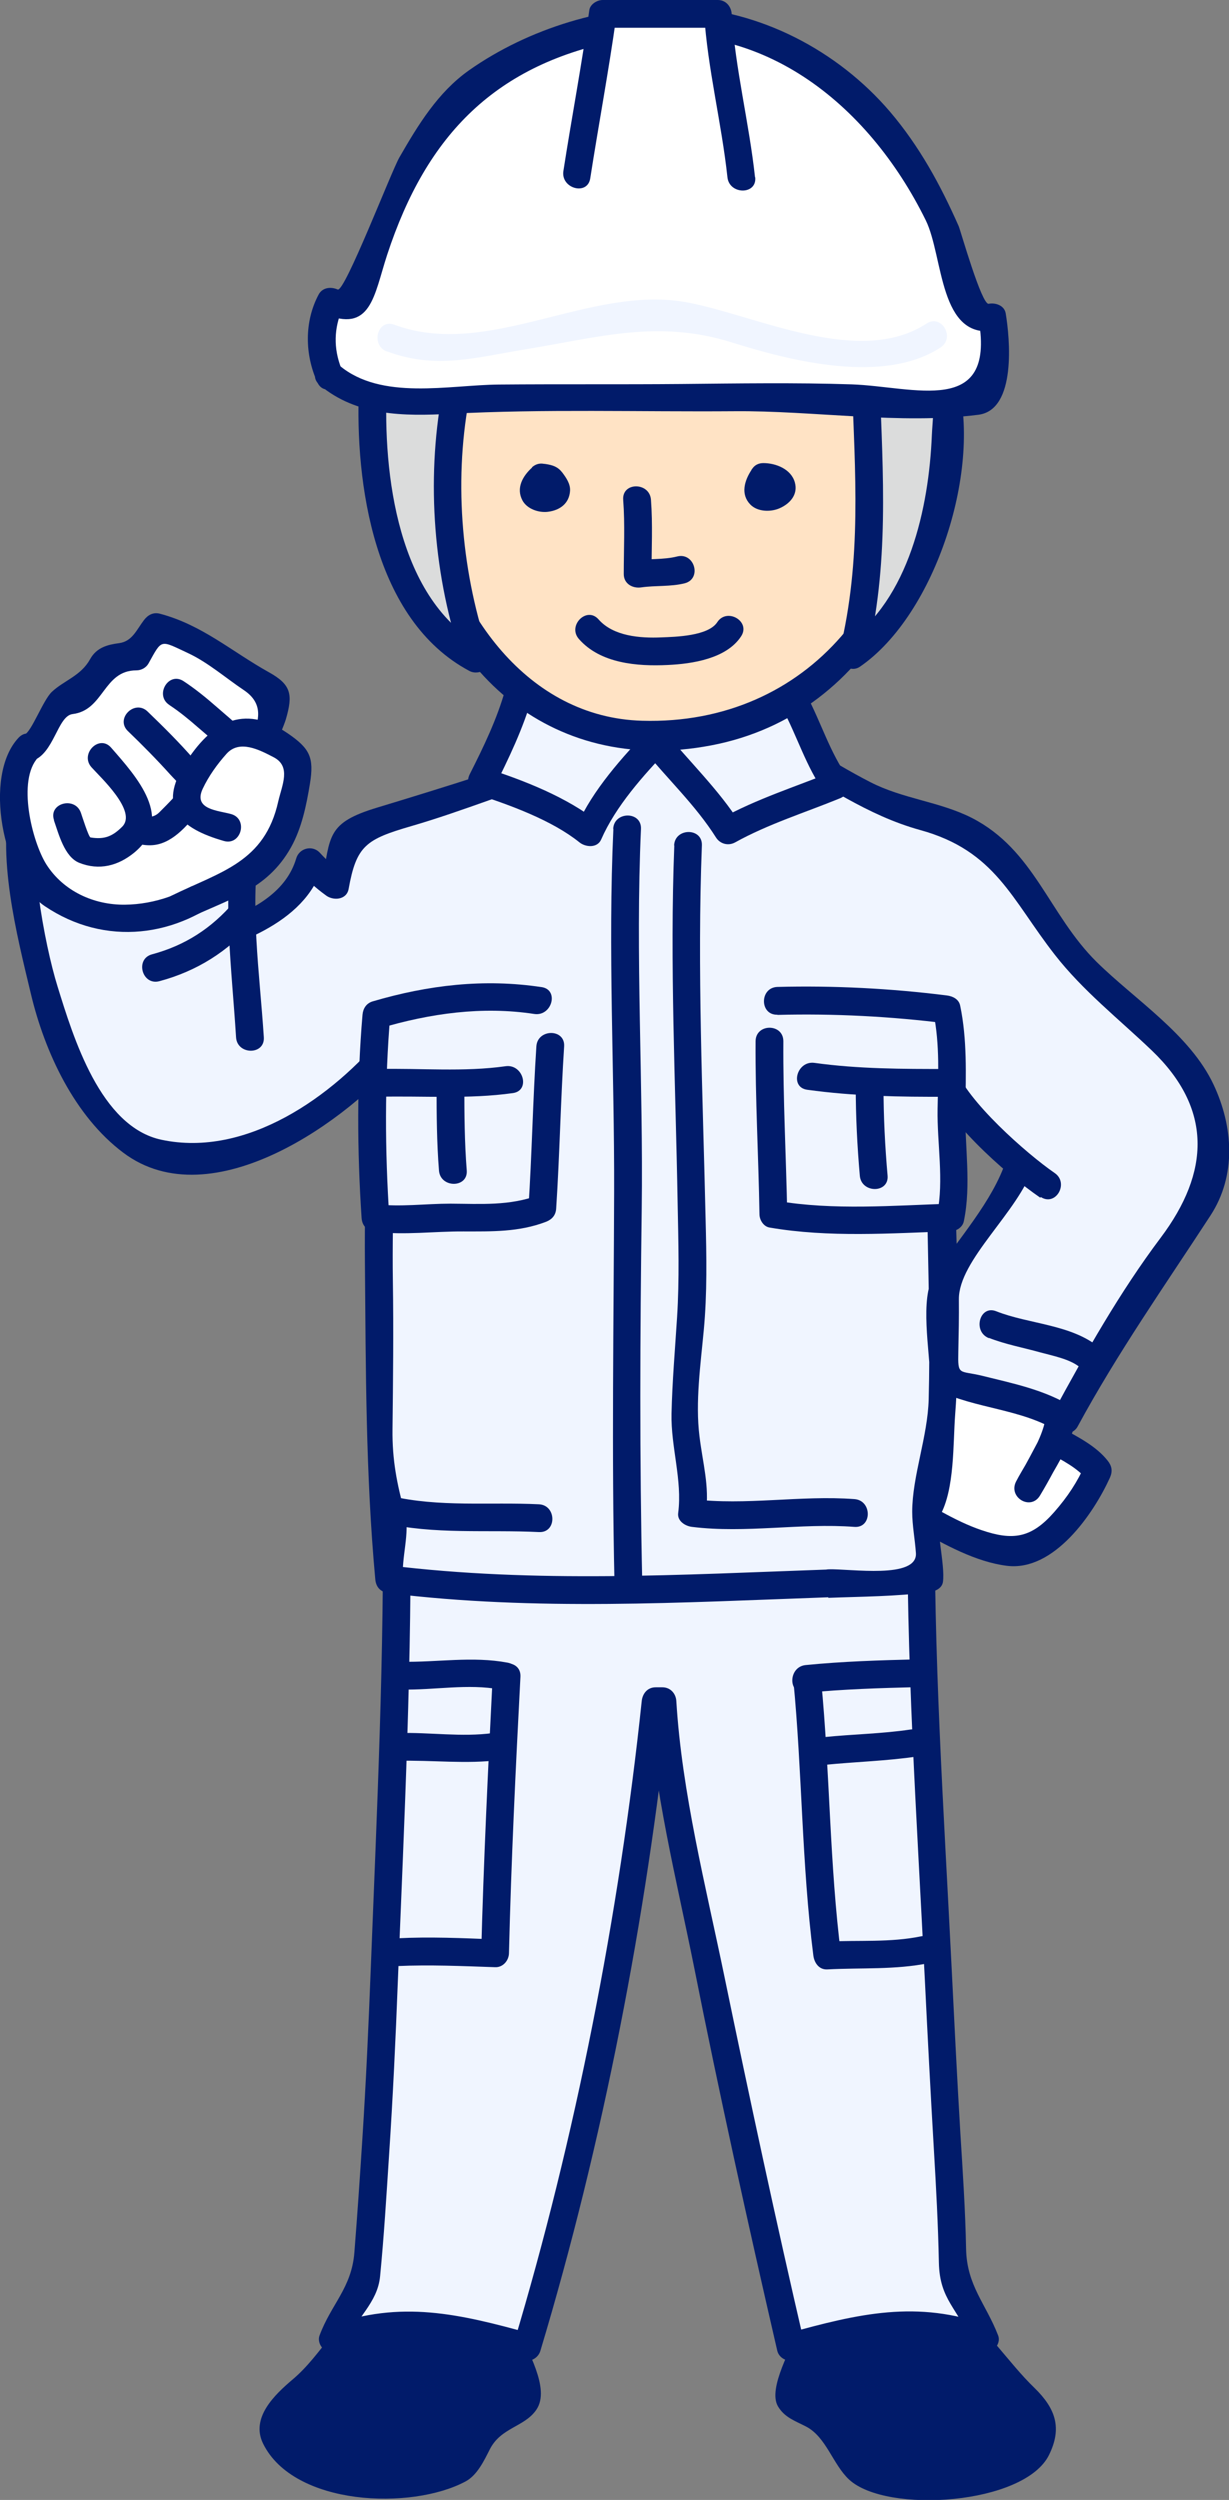 <?xml version="1.0" encoding="UTF-8"?><svg id="b" xmlns="http://www.w3.org/2000/svg" viewBox="0 0 66.38 134.96"><rect x="0" y="0" width="66.38" height="134.96" fill="#808080" stroke="none"/><defs><style>.d{fill:#fff;}.e{fill:#011b6a;}.f{fill:#dbdcdc;}.g{fill:#ffe3c5;}.h{fill:#f0f5ff;}</style></defs><g id="c"><g><g><path class="d" d="M52.13,72.41c-.43-.15-.85-.33-1.22-.54-.4,.71-4.53,8.16-3.8,8.51,2.44,1.17,4.59,2.82,7.28,3.41,1.41,.43,4.01-2.09,4.92-4.39-.17-.38-1.36-1.13-2.33-1.66-.28,.48-.6,1.3-1.43,2.62,.86-1.86,3.04-4.19,.88-6.12-1.1-.99-2.8-1.3-4.29-1.82Z"/><path class="e" d="M52.33,71.68c-.35-.15-.69-.31-1.04-.46-.36-.18-.82-.11-1.03,.27-.93,1.66-1.82,3.34-2.65,5.05-.44,.91-1.84,3.08-1.22,4.15,.51,.86,2.32,1.39,3.17,1.87,1.45,.82,3.14,1.76,4.82,1.97,2.54,.32,4.68-2.8,5.57-4.76,.15-.34,.11-.62-.12-.91-.63-.8-1.62-1.29-2.49-1.77-.35-.19-.83-.1-1.03,.27-.47,.88-.92,1.76-1.43,2.62,.43,.25,.86,.5,1.29,.76,.78-1.54,2.61-3.81,1.7-5.68-1.07-2.2-3.41-2.66-5.55-3.37-.92-.31-1.31,1.14-.4,1.45,1.23,.41,2.47,.73,3.6,1.36,2.28,1.28,.01,4.19-.64,5.48-.44,.86,.79,1.59,1.29,.76,.52-.86,.97-1.74,1.43-2.62-.34,.09-.68,.18-1.03,.27,.77,.43,1.63,.84,2.18,1.54-.04-.3-.08-.61-.12-.91-.44,.99-.97,1.79-1.69,2.61-1.23,1.4-2.22,1.56-3.94,.97-1.44-.49-2.79-1.37-4.11-2.11-1-.56-1.22-.3-.82-1.36,.89-2.38,2.22-4.66,3.46-6.87-.34,.09-.68,.18-1.03,.27,.49,.24,.89,.41,1.4,.61,.9,.35,1.29-1.1,.4-1.45Z"/></g><path class="e" d="M37.85,78.99c3.37-.79,6.89,.54,10.23-.48,.92-.28,.53-1.73-.4-1.45-3.31,1.01-6.86-.31-10.23,.48-.94,.22-.54,1.67,.4,1.45h0Z"/><path class="e" d="M23.04,78.66c2.04,.2,4.04,.36,6.09,.36,1.61,0,3.1,.21,4.66-.26,.92-.28,.53-1.73-.4-1.45-1.6,.49-3.24,.21-4.88,.21-1.84,0-3.65-.17-5.48-.36-.96-.1-.95,1.4,0,1.5h0Z"/><g><path class="e" d="M27.31,125.92c-.15-.5-.32-1.16-.65-1.45-.62-.53-2.11-.43-2.87-.34-1.24,.15-2.82,.43-3.93,1.03-1.1,.6-1.88,2.08-2.66,3.03-.67,.81-2.19,1.55-2.38,2.67-.2,1.18,1,2.07,1.94,2.42,2.06,.76,4.73,.9,6.86,.47,1.22-.24,1.68-.78,2.19-1.91,.37-.81,1.24-1.58,2.01-1.9,.98-.41,.68-.4,.41-1.43-.21-.78-.5-1.53-.8-2.28-.04-.1-.07-.21-.11-.33Z"/><path class="e" d="M28.04,125.72c-1.03-3.35-5.15-2.74-7.84-1.52-2.05,.93-2.75,2.88-4.41,4.27-.94,.8-2.27,2.05-1.58,3.45,1.66,3.37,8.01,3.61,10.94,2.04,.63-.34,1-1.13,1.3-1.72,.6-1.2,1.88-1.21,2.52-2.15,.79-1.16-.56-3.24-.94-4.37-.3-.91-1.75-.52-1.45,.4,.29,.88,.64,1.73,.91,2.62,.25,.83-.63,.88-1.37,1.46-.6,.47-.95,1.24-1.28,1.89-.9,1.79-4.73,1.19-6.25,.94-1.69-.28-3.82-1.76-1.75-3.5,.73-.61,1.23-1.26,1.78-2.03,1.03-1.44,2.05-1.98,3.75-2.39,1.37-.33,3.65-.78,4.2,1,.28,.92,1.73,.53,1.45-.4Z"/></g><g><path class="e" d="M43.87,125.92c.15-.5,.32-1.16,.65-1.45,.62-.53,2.11-.43,2.87-.34,1.24,.15,2.82,.43,3.93,1.03,1.1,.6,1.88,2.08,2.66,3.03,.67,.81,2.19,1.55,2.38,2.67,.2,1.18-1,2.07-1.94,2.42-2.06,.76-4.73,.9-6.86,.47-1.22-.24-1.68-.78-2.19-1.91-.37-.81-1.26-1.51-2.03-1.83-.98-.41-.66-.47-.39-1.5,.21-.78,.5-1.53,.8-2.28,.04-.1,.07-.21,.11-.33Z"/><path class="e" d="M44.59,126.12c.48-1.57,2.12-1.32,3.38-1.15,1.98,.28,3.38,.9,4.57,2.54,.42,.57,.81,1.12,1.31,1.63,.32,.27,.65,.55,.97,.82,2.42,2.03-1.51,2.91-2.25,3.08-1.55,.37-3.26,.27-4.82,.02-1.36-.22-1.86-1.93-2.72-2.81-.09-.09-1.51-1.06-1.55-.89,.25-1.11,.74-2.15,1.1-3.23,.31-.92-1.14-1.31-1.45-.4-.31,.92-1.69,3.2-1.11,4.18,.36,.6,.9,.77,1.52,1.09,1.09,.57,1.44,2.04,2.32,2.86,2.02,1.87,9.48,1.36,10.8-1.33,.72-1.46,.35-2.51-.79-3.62-1.43-1.38-2.55-3.22-4.19-4.36-1.58-1.1-4.25-1.28-6.12-1.17-1.51,.09-2.03,1.06-2.43,2.37-.28,.93,1.16,1.32,1.45,.4Z"/></g><g><path class="h" d="M49.77,80.74c-.12,7.55,.92,25.08,1.13,30.43,.07,1.85,.66,9.54,.55,12.17-.03,.64,1.75,2.32,1.75,2.92-4.22-1.82-7.33-.41-10.49,.42-.88-3.73-2.17-9.99-3.61-16.48-1.25-5.64-3.28-16.54-3.33-18.38h-.37c-.17,1.88-2.13,13.36-3.23,18.73-1.35,6.54-3,13.89-3.7,16.13-3.16-.83-6.27-2.23-10.49-.42,0-.61,1.68-2.29,1.75-2.92,.24-2.23,.73-9.79,.83-12.17,.18-4.05,.97-22.88,.85-30.43h28.35Z"/><path class="e" d="M49.02,80.74c-.1,8.7,.5,17.41,.93,26.09,.15,3.07,.31,6.14,.49,9.21,.12,2.03,.23,4.07,.27,6.1,.04,2.05,1.04,2.46,1.77,4.33,.31-.31,.62-.62,.92-.92-3.86-1.41-7.05-.64-10.88,.42l.92,.52c-1.53-6.58-2.95-13.2-4.32-19.82-1-4.84-2.29-9.89-2.59-14.83-.02-.41-.32-.75-.75-.75h-.37c-.44,0-.71,.34-.75,.75-1.21,11.48-3.59,23.62-6.91,34.66,.31-.17,.61-.35,.92-.52-3.84-1.06-7.02-1.83-10.88-.42,.31,.31,.61,.62,.92,.92,.5-1.35,1.68-2.12,1.82-3.6,.21-2.15,.34-4.32,.48-6.47,.21-3.17,.36-6.33,.48-9.5,.35-8.7,.78-17.44,.67-26.15l-.75,.75h28.35c.97,0,.97-1.5,0-1.5H21.42c-.41,0-.75,.34-.75,.75,.1,8.47-.31,16.95-.64,25.41-.12,3.11-.26,6.22-.46,9.33-.13,2.04-.27,4.08-.43,6.11-.15,1.9-1.25,2.78-1.88,4.47-.19,.52,.41,1.11,.92,.92,3.61-1.32,6.55-.56,10.09,.42,.4,.11,.81-.13,.92-.52,3.36-11.17,5.74-23.44,6.96-35.05l-.75,.75h.37l-.75-.75c.29,4.78,1.52,9.62,2.46,14.3,1.38,6.94,2.91,13.86,4.5,20.75,.09,.4,.54,.63,.92,.52,3.54-.98,6.47-1.74,10.09-.42,.51,.19,1.12-.41,.92-.92-.66-1.71-1.69-2.69-1.73-4.67-.04-2.09-.18-4.18-.31-6.26-.18-3.03-.33-6.06-.48-9.1-.42-8.42-.99-16.87-.89-25.3,.01-.97-1.49-.97-1.5,0Z"/></g><g><path class="h" d="M44.73,85.51c.43-.01,.87-.03,1.3-.05,1.45-.05,2.8,.02,4.18-.27,.11-.02-.13-3.27-.21-3.54,.44-.39,.99-5.55,.89-7.36-.17-3.14-.22-7.53-.24-10.67,0-1.77,.16-4.99,.19-5.74-.12,.24,5.12,5.83,5.72,6.12-.63-.3-1.1-.74-1.5-1.2-.16,.97-3.8,6.06-4.11,6.66,.18,.35,0,4.5,.03,4.92,1.1,.73,5.02,1.05,6.56,2.25,1.55-2.92,3.25-5.75,5.06-8.41,.94-1.38,2.08-2.53,2.65-4.1,2.06-5.79-3.92-8.61-7.15-12.31-1.68-1.93-2.82-5.16-4.96-6.49-2.03-1.26-4.45-1.16-6.53-2.46-1.85-1.16-3.5-2.14-5.48-3.16-2.18-1.12-3.78-1.56-6.02-.42-2.25,1.14-4.68,1.87-7.11,2.49-1.88,.48-3.66,1.28-5.47,1.96-.93,.35-3.84,.93-4.25,1.88-.28,.66,.17,1.56-.16,2.2-.5-.35-1.01-.83-1.4-1.26-.22,1.98-3.88,3.64-5.44,4.18-2.43,.83-4.83,1.01-6.1,3.59-1.06,2.15,.19,5.33,1.96,6.83,2.05,1.73,5.54-.16,7.61-.95,2.15-.83,4.05-2.06,6.16-3.06-.39,.19-.37,7.21-.41,8.19-.11,2.13,.14,8.47,0,11.09-.08,1.56-.12,4.84,.66,5.49-.2,1.05-.33,2.33-.13,3.37,7.68,1.04,15.99,.48,23.72,.22Z"/><path class="e" d="M44.73,86.26c1.84-.07,3.66-.07,5.48-.31,.3-.04,.67-.2,.72-.55,.13-.92-.44-3.09-.16-3.58,.8-1.42,.7-3.88,.82-5.46,.46-6.09-.25-12.34,0-18.47l-1.47,.2c.79,2.26,4.13,5.24,6.07,6.57,.25-.43,.5-.86,.76-1.29-.45-.36-.9-.72-1.35-1.08-.42-.41-1.08-.2-1.25,.33-.73,2.25-2.63,4.3-3.91,6.26-.77,1.18-.22,4.11-.2,5.51,0,.25,.14,.53,.37,.65,2.1,1.03,4.55,1,6.56,2.25,.34,.21,.84,.08,1.03-.27,2.16-3.99,4.71-7.61,7.18-11.4,1.42-2.18,1.22-4.82,.17-7.06-1.27-2.71-4.25-4.59-6.32-6.63-2.59-2.56-3.36-6.05-6.75-7.78-1.74-.88-3.72-1.02-5.48-1.93-2.22-1.14-4.26-2.58-6.53-3.66-3.32-1.58-5.9,.32-9.04,1.44-3.61,1.3-7.36,2.48-11.03,3.59-2.76,.83-2.55,1.52-3,4.01,.42-.11,.84-.22,1.25-.33-.51-.37-.97-.79-1.4-1.26-.41-.4-1.09-.21-1.25,.33-1.04,3.51-6.59,3.83-9.35,5.27-2.47,1.29-2.87,4.13-2.28,6.55,2.11,8.69,12.46,1.83,16.91-.4l-1.03-1.03c-.7,1.19-.42,3.25-.45,4.56-.06,2.31-.11,4.63-.09,6.94,.05,5.72,.04,11.38,.56,17.03,.04,.45,.31,.7,.75,.75,7.89,.97,15.81,.5,23.72,.22,.96-.03,.97-1.53,0-1.5-7.92,.28-15.83,.75-23.72-.22l.75,.75c-.11-1.16,.39-2.51,.1-3.57-.43-1.57-.69-2.87-.67-4.53,.03-2.66,.06-5.31,.02-7.98-.03-1.9,.02-3.8,.04-5.7,.02-1.5-.5-4.65,.28-5.99,.4-.68-.37-1.35-1.03-1.03-2.9,1.45-5.71,2.94-8.75,4.09-2.55,.97-5.01-.43-5.95-2.8-1.17-2.95,1.39-5,3.86-5.77,2.86-.9,6.81-2.02,7.76-5.25-.42,.11-.84,.22-1.25,.33,.42,.47,.89,.89,1.4,1.26,.39,.32,1.14,.28,1.25-.33,.42-2.34,.94-2.68,3.38-3.39,2.83-.82,5.56-1.97,8.41-2.79,1.26-.36,2.54-.8,3.73-1.36,2.96-1.39,4.78-.98,7.56,.49,2.64,1.39,4.89,3.07,7.79,3.87,4.07,1.12,4.94,3.75,7.27,6.73,1.52,1.95,3.46,3.47,5.24,5.17,3.28,3.14,3.15,6.56,.48,10.11-2.21,2.94-4.04,6.18-5.79,9.41,.34-.09,.68-.18,1.03-.27-1.5-.93-3.2-1.27-4.89-1.69-1.25-.3-1.31,.02-1.28-1.3,.02-.94,.04-1.88,.03-2.82-.02-2.13,3.22-4.72,4.02-7.17-.42,.11-.84,.22-1.25,.33,.73,.72,.78,.75,1.65,1.31,.82,.53,1.54-.75,.76-1.29-1.54-1.06-4.76-3.91-5.38-5.67-.28-.79-1.44-.67-1.47,.2-.24,5.9,.19,11.78,.04,17.67-.05,2.03-.89,4.16-.89,6.09,0,.73,.15,1.49,.2,2.22,.1,1.43-3.57,.84-4.72,.88-.96,.04-.97,1.54,0,1.5Z"/></g><g><path class="h" d="M28.03,37.4c-.3,1.21-1.16,3.13-2,4.78,1.11,.33,1.67,.64,2.74,1.09,.33,.14,2.46,1.11,3.06,1.67,.41-1.11,3.12-4.4,3.76-5.03"/><path class="e" d="M27.3,37.2c-.45,1.61-1.18,3.12-1.93,4.6-.22,.44-.03,.95,.45,1.1,1.75,.57,4,1.39,5.47,2.57,.33,.27,.97,.33,1.18-.15,.78-1.79,2.29-3.48,3.64-4.88,.67-.69-.39-1.76-1.06-1.06-1.42,1.46-3.06,3.3-3.88,5.18,.39-.05,.79-.1,1.18-.15-1.71-1.37-4.07-2.29-6.13-2.95,.15,.37,.3,.73,.45,1.1,.8-1.6,1.59-3.23,2.08-4.96,.26-.93-1.18-1.33-1.45-.4h0Z"/></g><g><path class="h" d="M35.28,39.92c1.05,1.34,3.23,3.53,4.04,4.91,1.01-.61,4.91-2.07,5.84-2.46-.53-.64-1.89-3.86-2.26-4.5"/><path class="e" d="M34.75,40.45c1.29,1.59,2.82,3.02,3.92,4.76,.22,.35,.66,.47,1.03,.27,1.78-.99,3.78-1.61,5.66-2.38,.41-.16,.76-.67,.45-1.1-.98-1.35-1.47-3.03-2.26-4.5-.46-.85-1.76-.09-1.29,.76,.79,1.46,1.28,3.14,2.26,4.5,.15-.37,.3-.73,.45-1.1-2,.81-4.13,1.48-6.02,2.53,.34,.09,.68,.18,1.03,.27-1.17-1.85-2.78-3.37-4.15-5.06-.61-.75-1.66,.32-1.06,1.06h0Z"/></g><g><path class="g" d="M28.88,10.65c-9.15,3.79-7.92,23.31,.22,27.55,3.62,1.88,8.7,1.96,12.38,.42,6.21-2.59,8.75-10.83,8.19-16.49-.4-4.01-1.47-8-5.01-10.4-1.85-1.25-3.09-2.26-5.25-2.66-2.04-.37-5.15-.64-7.16-.06-1.12,.33-2.29,1.12-3.36,1.62Z"/><path class="e" d="M28.5,10c-6.48,3.01-7.33,11.4-6.41,17.65,1.23,8.33,7.5,14.27,16.32,12.59,8.86-1.68,13.17-10.93,11.85-19.39-1.67-10.71-12.23-15.79-21.76-10.84-.86,.45-.1,1.74,.76,1.29,4.15-2.15,8.76-2.65,12.99-.27,4.67,2.63,6.36,6.81,6.73,11.93,.64,8.83-5.3,16.21-14.3,15.95-12.32-.35-16.29-22.56-5.42-27.62,.88-.41,.11-1.7-.76-1.29Z"/></g><g><path class="f" d="M20.14,20.89c-.22,3.14,.28,6.35,1.29,9.26,.37,1.06,1.27,2.58,1.94,3.43,.51,.64,1.87,1.84,2.36,2-1.22-3.25-2.06-9.69-1.13-14.13l-4.47-.56Z"/><path class="e" d="M19.39,20.89c-.23,5.21,.8,12.58,5.96,15.33,.54,.29,1.33-.19,1.1-.85-1.5-4.3-1.95-9.24-1.13-13.73,.1-.52-.21-.89-.72-.95-1.49-.19-2.98-.37-4.47-.56-.96-.12-.95,1.38,0,1.5,1.49,.19,2.98,.37,4.47,.56-.24-.32-.48-.63-.72-.95-.87,4.74-.46,9.97,1.13,14.53,.37-.28,.73-.56,1.1-.85-4.66-2.48-5.43-9.39-5.22-14.04,.04-.97-1.46-.96-1.5,0Z"/></g><g><path class="f" d="M46.76,20.51c.04,2.44,1.02,8.46-.69,14.83,2.21-1.27,3.33-4.34,4.26-6.71,.51-1.3,1.08-6.99,.6-8.07l-4.17-.05Z"/><path class="e" d="M46.01,20.51c.17,5,.55,9.68-.66,14.63-.15,.6,.53,1.24,1.1,.85,4.09-2.81,6.66-10.79,5.2-15.62-.1-.32-.38-.55-.72-.55-1.39-.02-2.78-.04-4.17-.05-.97-.01-.97,1.49,0,1.5,.97,.01,1.94,.03,2.92,.04h.89c.46,.06,.37-.03-.28-.26,.22,.73,.07,1.71,.04,2.46-.16,3.88-1.23,8.85-4.63,11.19,.37,.28,.73,.56,1.1,.85,1.24-5.05,.89-9.9,.71-15.03-.03-.96-1.53-.97-1.5,0Z"/></g><g><path class="d" d="M17.79,20.25c.65,.86,2.1,.97,2.76,1.23,1.06,.42,2.62,.14,3.76,.12,1.32-.02,2.64-.11,3.96-.09,4.74,.06,9.48-.06,14.22-.06,2.78,0,6.76,.17,9.54,.31,1.44,.07,1.3-.73,1.65-2.11,.21-.85,.16-1.7-.08-2.52-.5,.03-.66,.25-1.04-.03-.54-.41-.37-1.07-.47-1.65-.11-.62-.34-1.21-.56-1.81-.61-1.72-1.58-3.63-2.52-5.16-1.28-2.08-3.21-3.62-5.22-4.97-1.43-.96-3.05-1.98-4.76-2.21-1.54-.21-3.1-.22-4.63-.01-4.03,.54-8.4,1.93-10.81,5.39-2.01,2.88-3.19,6.02-4.16,9.36-.19,.66-.62,.82-1.56,.24-.62,.67-.6,3.27-.07,3.98Z"/><path class="e" d="M17.26,20.78c2,1.69,4.56,1.69,7.05,1.56,5.1-.27,10.24-.1,15.34-.14,4.29-.04,8.96,.73,13.2,.19,2.07-.27,1.69-4.16,1.47-5.47-.07-.43-.55-.59-.92-.52-.38,.07-1.52-3.96-1.62-4.19-.99-2.24-2.12-4.31-3.71-6.18-2.84-3.32-7.04-5.49-11.36-5.65-3.93-.15-8.17,1.16-11.37,3.41-1.69,1.19-2.76,2.96-3.77,4.71-.44,.77-2.95,7.29-3.33,7.13-.36-.16-.82-.12-1.03,.27-.78,1.46-.75,3.25-.07,4.74,.4,.88,1.69,.12,1.29-.76-.42-1.08-.4-2.16,.07-3.23-.34,.09-.68,.18-1.03,.27,2.58,1.12,2.72-.96,3.44-3.16,2.14-6.53,5.9-10.33,12.66-11.61,7.39-1.39,13.33,3.44,16.43,9.74,.97,1.97,.7,6.51,3.79,5.95-.31-.17-.62-.35-.92-.52,.87,5.19-3.49,3.55-6.87,3.43-3.06-.1-6.13-.05-9.2-.02-3.29,.03-6.57,0-9.85,.03-2.7,.02-6.36,.88-8.63-1.04-.73-.62-1.8,.43-1.06,1.06Z"/></g><path class="h" d="M20.9,18.97c2.68,.99,4.76,.33,7.53-.12,3.98-.65,7.12-1.61,11.11-.36,3.22,1.01,8.19,2.27,11.26,.27,.81-.53,.05-1.83-.76-1.29-3.63,2.37-9.18-.44-12.9-1.14-5.26-1-10.75,3.09-15.84,1.2-.91-.34-1.3,1.11-.4,1.45h0Z"/><path class="e" d="M33.66,26.99c.1,1.33,.03,2.67,.03,4,0,.53,.48,.79,.95,.72,.77-.11,1.58-.03,2.34-.22,.94-.24,.54-1.68-.4-1.45-.75,.19-1.58,.11-2.34,.22,.32,.24,.63,.48,.95,.72,0-1.33,.07-2.67-.03-4-.07-.96-1.57-.97-1.5,0h0Z"/><path class="e" d="M40.59,25.37c-.38,.57-.6,1.31-.07,1.86,.38,.4,1.08,.42,1.56,.22,.57-.24,1.04-.74,.85-1.41-.2-.72-1.03-1.04-1.7-1.04-.97,0-.97,1.5,0,1.5h.33c-.13-.03-.25-.07-.38-.1,.14,.06,.27,.13,.39,.21-.14-.09,.08,.13-.06-.06-.06-.09-.04-.07-.05-.19,0-.14,.04-.23,.13-.33-.04,.05-.15,.11,.02,0-.14,.1,.1,0-.13,.05-.08,.02-.06,.02,.05,0-.05,0-.1,0-.15,0-.17,0,.17,.04,.02,0,.17,.04,.02-.01,.15,.1,.02,.02,.13,.28,.1,.16,.01,.04-.02,.3,.02,.14,.04-.19-.07,.11,.04-.1,.04-.09,.1-.17,.16-.25,.55-.8-.75-1.55-1.29-.76Z"/><path class="e" d="M28.74,25.24c-.51,.46-.88,1.11-.52,1.78,.25,.46,.88,.67,1.37,.61,.65-.08,1.16-.45,1.2-1.14,.02-.37-.21-.7-.42-.98-.25-.32-.52-.4-.9-.46-.4-.06-.8,.09-.92,.52-.1,.36,.12,.86,.52,.92,.11,.02,.23,.03,.34,.05-.28-.04-.28-.18-.1,.02-.08-.09,.06,.17-.02-.03,.05,.13,0-.12,.02-.17,0-.03,.17-.25,.09-.16,.14-.14-.04-.02,.14-.09-.05,.02-.21,.04,0,.01-.07,0-.32-.03-.1,.01-.05,0-.2-.07,0,.02-.06-.03-.14-.12,0,.02,.09,.08,.11,.19,.12,.31-.01-.12-.02,.09-.04,.12,.06-.13,.13-.18,.27-.31,.72-.65-.34-1.71-1.06-1.06Z"/><path class="e" d="M31.27,34.5c1.16,1.32,3.15,1.48,4.79,1.4,1.33-.06,3.18-.34,3.97-1.55,.53-.81-.77-1.56-1.29-.76-.49,.75-2.25,.79-3.02,.82-1.14,.05-2.59-.06-3.39-.97-.64-.73-1.7,.34-1.06,1.06h0Z"/><path class="e" d="M33.13,44.75c-.3,6.5,.06,13.08,.04,19.6-.02,7.05-.14,14.08,.02,21.13,.02,.97,1.52,.97,1.5,0-.15-6.73-.12-13.45-.03-20.18,.09-6.84-.35-13.72-.04-20.55,.04-.97-1.46-.96-1.5,0h0Z"/><path class="e" d="M36.42,45.65c-.25,6.37,.07,12.9,.18,19.3,.04,2.06,.1,4.11-.03,6.16-.11,1.74-.26,3.46-.3,5.2-.04,1.81,.59,3.59,.36,5.37-.06,.44,.39,.71,.75,.75,2.91,.36,5.86-.22,8.77,0,.96,.07,.96-1.43,0-1.5-2.91-.22-5.86,.36-8.77,0l.75,.75c.19-1.48-.17-2.66-.35-4.14-.23-1.84,.06-3.88,.23-5.71,.19-2.01,.15-4.02,.1-6.03-.15-6.68-.46-13.5-.2-20.16,.04-.97-1.46-.96-1.5,0h0Z"/><g><path class="h" d="M41.99,54.04c1.64-.06,6.35,.08,9.15,.46,.37,1.46,.24,5.59,.24,6.2,0,1.54,.32,3.8-.04,5.03-1.8,.09-3.7-.07-5.44,.1-1.4,.14-3.15-.09-4.12-.28-.04-.94,.08-2.59,0-4.27-.06-1.21-.24-3.84-.21-5.06"/><path class="e" d="M41.99,54.79c3.04-.08,6.13,.08,9.15,.46l-.72-.55c.35,1.68,.25,3.48,.22,5.18-.03,1.86,.35,3.82-.02,5.65,.24-.18,.48-.37,.72-.55-3.07,.1-6.34,.37-9.37-.15l.55,.72c-.06-3.1-.23-6.23-.21-9.34,0-.97-1.49-.97-1.5,0-.02,3.1,.16,6.23,.21,9.34,0,.31,.22,.67,.55,.72,3.19,.55,6.54,.31,9.77,.2,.32,0,.66-.22,.72-.55,.41-1.99,.04-4.04,.08-6.05,.03-1.85,.1-3.76-.28-5.58-.07-.35-.4-.51-.72-.55-3.02-.38-6.11-.54-9.15-.46-.97,.03-.97,1.53,0,1.5h0Z"/></g><path class="e" d="M43.59,58.83c2.52,.35,5.01,.39,7.55,.38,.97,0,.97-1.5,0-1.5-2.4,0-4.77,0-7.15-.33-.95-.13-1.35,1.31-.4,1.45h0Z"/><path class="e" d="M46.22,58.67c0,1.6,.08,3.2,.22,4.8,.08,.96,1.58,.96,1.5,0-.14-1.59-.22-3.2-.22-4.8,0-.97-1.5-.97-1.5,0h0Z"/><g><path class="d" d="M40.03,9.57c-.07-.86-.44-2.81-.58-4.13-.21-1.19-.6-3.06-.67-4.68h-6.22c-.42,3.09-1.05,6.38-1.4,8.68"/><path class="e" d="M40.78,9.57c-.32-2.95-1.07-5.86-1.26-8.82-.03-.41-.32-.75-.75-.75h-6.22c-.3,0-.68,.23-.72,.55-.4,2.9-.95,5.78-1.4,8.68-.15,.95,1.3,1.35,1.45,.4,.45-2.89,.99-5.77,1.4-8.68-.24,.18-.48,.37-.72,.55h6.22l-.75-.75c.19,2.96,.94,5.86,1.26,8.82,.1,.95,1.6,.96,1.5,0h0Z"/></g><g><path class="e" d="M42.85,90.71c.48,4.95,.45,9.93,1.08,14.86,.05,.39,.3,.77,.75,.75,1.86-.1,3.66,.03,5.49-.34,.95-.19,.55-1.64-.4-1.45-1.7,.35-3.38,.2-5.09,.29l.75,.75c-.63-4.93-.6-9.91-1.08-14.86-.09-.95-1.59-.96-1.5,0h0Z"/><path class="e" d="M43.51,91.39c2.01-.2,4.02-.26,6.04-.31,.97-.02,.97-1.52,0-1.5-2.02,.05-4.03,.11-6.04,.31-.95,.1-.96,1.6,0,1.5h0Z"/><path class="e" d="M44.51,95.28c1.69-.17,3.38-.21,5.06-.46,.95-.14,.55-1.59-.4-1.45-1.54,.23-3.11,.25-4.66,.41-.95,.09-.96,1.6,0,1.5h0Z"/></g><g><path class="e" d="M21.69,91.21c1.77,.04,3.58-.33,5.33,0,.94,.18,1.35-1.27,.4-1.45-1.91-.36-3.81-.01-5.73-.05-.97-.02-.97,1.48,0,1.5h0Z"/><path class="e" d="M26.61,90.52c-.25,4.97-.49,9.95-.62,14.93l.75-.75c-1.76-.07-3.52-.15-5.29-.06-.96,.05-.97,1.55,0,1.5,1.76-.08,3.52,0,5.29,.06,.42,.02,.74-.35,.75-.75,.12-4.98,.36-9.96,.62-14.93,.05-.97-1.45-.96-1.5,0h0Z"/><path class="e" d="M21.51,95.06c1.83-.05,3.68,.19,5.51-.05,.96-.13,.55-1.57-.4-1.45-1.68,.23-3.42-.05-5.11,0-.96,.03-.97,1.53,0,1.5h0Z"/></g><path class="e" d="M20.69,82.21c2.76,.65,5.61,.36,8.42,.5,.97,.05,.96-1.45,0-1.5-2.67-.13-5.4,.17-8.02-.45-.94-.22-1.34,1.22-.4,1.45h0Z"/><g><path class="h" d="M21.3,56.34c-3.21,4.17-12.11,9.55-16.17,3.31-1.24-1.9-2.11-4.01-2.74-6.19-.54-1.85-.67-3.76-.85-5.66-.14-1.43-.79-3.36-.18-4.72,1.64,.4,3.23,1.26,4.84,1.8,.82,.27,6.89,1.47,7.12,.32-.68,3.38,.02,7.37,.19,10.8"/><path class="e" d="M20.77,55.81c-2.78,3.38-7.45,6.7-12.05,5.72-3.3-.7-4.76-5.53-5.61-8.27-.72-2.31-1.67-7.5-1.04-9.98-.31,.17-.61,.35-.92,.52,2.28,.7,10.71,4.87,12.81,1.78-.46-.19-.91-.39-1.37-.58-.57,3.68-.07,7.3,.16,11,.06,.96,1.56,.97,1.5,0-.23-3.54-.77-7.06-.22-10.6,.13-.83-.87-1.31-1.37-.58-.52,.76-4.3-.24-5.01-.37-2.12-.4-4.05-1.46-6.1-2.09-.39-.12-.82,.14-.92,.52-.84,3.27,.27,7.56,1.04,10.78,.75,3.15,2.36,6.6,4.99,8.57,4.78,3.59,12.21-1.76,15.17-5.37,.61-.74-.45-1.81-1.06-1.06h0Z"/></g><g><path class="d" d="M1.53,40.36c.16-.1,.36-.17,.59-.18,.25-.6,.37-1.25,.69-1.83,.49-.88,1.08-.29,1.73-.78,.39-.3,.68-1.2,.98-1.62,.49-.69,1.04-.46,1.84-.51,.18-.47,.86-1.32,1.07-1.6,.79,.16,2.09,.67,2.67,1.13,.34,.27,.73,.45,1.1,.65,.33,.18,.54,.4,.82,.64,.54,.45,1.8,.94,1.91,1.19,.01,.5-.4,1.82-.59,2.41-.32,.98-.68,1.95-1.03,2.92,.78,.46,.28,2.06,.04,2.7-1,2.62-3.96,4.25-6.6,4.1-.58-.03-1.43-.1-1.96-.32-1.35-.54-2.22-.85-2.93-2.24-.66-1.29-.86-2.84-1.03-4.26-.09-.81,0-1.97,.71-2.42Z"/><path class="e" d="M1.73,41.08c1.19-.36,1.37-2.43,2.19-2.53,1.71-.21,1.65-2.36,3.45-2.36,.26,0,.52-.14,.65-.37,.75-1.35,.61-1.27,2.16-.55,1.06,.5,2.01,1.33,2.98,1.98,2.24,1.49-1.09,3.84-.57,5.74,.97,3.52-2.66,5.82-5.84,5.85-1.68,.02-3.33-.73-4.25-2.18-.77-1.23-1.59-4.54-.44-5.77,.66-.7-.4-1.77-1.06-1.06-1.93,2.06-.86,7.55,1.42,9.09,3.25,2.19,7.19,1.71,10.09-.83,1.24-1.09,1.8-2.75,1.97-4.34,.04-.36-.08-.81-.31-1.1-.24-.28,1.1-3.24,1.27-3.82,.39-1.34,.29-1.87-.92-2.54-2.01-1.12-3.61-2.56-5.89-3.16-.36-.09-.64,.07-.85,.34-.4,.52-.63,1.15-1.34,1.25-.62,.08-1.22,.23-1.57,.86-.5,.91-1.41,1.15-2.07,1.77-.47,.44-1.11,2.18-1.47,2.3-.92,.28-.53,1.73,.4,1.45Z"/></g><g><path class="d" d="M7.44,38.94c.24,.21,.81,.87,1.15,1.18,.34,.31,.63,.58,.92,.92,.65,.76,1.51,1.34,.62,2.3-.4,.43-.83,.89-1.27,1.29-.38,.35-.93,.23-1.48,.09-.61-.16-.93-.44-1.45-.77"/><path class="e" d="M6.91,39.47c.78,.75,1.56,1.54,2.29,2.35,.4,.45,.77,.6,.16,1.26-.25,.27-.5,.52-.76,.78-.67,.66-1.72-.18-2.28-.55-.81-.54-1.56,.76-.76,1.29,.82,.55,1.93,1.23,2.98,.98,1.04-.25,1.85-1.34,2.47-2.16,.62-.82,.01-1.79-.53-2.42-.78-.9-1.65-1.76-2.51-2.59-.7-.67-1.76,.39-1.06,1.06h0Z"/></g><g><path class="d" d="M3.64,44.08c.04,.12,.2,.52,.29,.73,.11,.28,.34,.87,.55,1.04,.14,.11,.53,.12,.7,.15,.68,.1,1.03-.06,1.54-.51,.43-.38,.83-.56,.8-1.23-.02-.39-.16-.82-.33-1.18-.35-.78-.9-1.25-1.72-2.2"/><path class="e" d="M2.91,44.28c.26,.74,.57,1.98,1.37,2.3,1.08,.43,2.1,.16,2.97-.55,2.2-1.82,.14-4.08-1.25-5.67-.64-.73-1.7,.34-1.06,1.06,.48,.54,2.49,2.38,1.66,3.21-.53,.53-.97,.7-1.71,.58-.1-.01-.46-1.16-.52-1.33-.32-.91-1.77-.52-1.45,.4h0Z"/></g><g><g><path class="h" d="M29.05,54.02c-1.67-.33-3.21-.1-4.93-.07-1.34,0-2.86,.58-3.79,.84-.07,.57-.11,4.06-.22,5.51-.11,1.78,.06,3.68,.17,5.46,.8,.17,3.51-.11,5.41,0,.78,0,2.44,.04,3.6-.52,.12-1.44,.06-3.68,.2-5.12,.11-1.16,.15-2.49,.23-3.63"/><path class="e" d="M29.25,53.29c-3.11-.47-6.13-.11-9.12,.77-.34,.1-.52,.38-.55,.72-.31,3.64-.29,7.34-.05,10.97,.03,.45,.32,.7,.75,.75,1.56,.19,3.18-.03,4.75-.02,1.54,0,2.99,.04,4.46-.52,.33-.13,.53-.36,.55-.72,.19-2.91,.24-5.84,.43-8.75,.06-.97-1.44-.96-1.5,0-.19,2.92-.24,5.84-.43,8.75l.55-.72c-1.57,.59-3.12,.47-4.76,.46-1.34,0-2.71,.19-4.05,.03l.75,.75c-.24-3.63-.26-7.34,.05-10.97-.18,.24-.37,.48-.55,.72,2.7-.8,5.51-1.2,8.33-.77,.95,.14,1.35-1.3,.4-1.45h0Z"/></g><path class="e" d="M20.44,59.21c2.42-.06,4.86,.14,7.27-.2,.95-.14,.55-1.58-.4-1.45-2.27,.32-4.59,.1-6.87,.15-.97,.02-.97,1.52,0,1.5h0Z"/><path class="e" d="M23.58,58.64c0,1.52,.01,3.04,.13,4.55,.07,.96,1.57,.96,1.5,0-.12-1.52-.13-3.03-.13-4.55,0-.97-1.5-.97-1.5,0h0Z"/></g><path class="e" d="M9.16,38.07c.53,.35,1.02,.75,1.5,1.17,.46,.4,.96,.79,1.35,1.25,.62,.74,1.68-.33,1.06-1.06-.39-.46-.9-.85-1.35-1.25-.57-.5-1.17-.99-1.81-1.41-.82-.53-1.57,.77-.76,1.29h0Z"/><g><path class="d" d="M9.65,49.01c.2-.09,.53-.25,.7-.39,4.3-1.09,5.32-3.36,5.79-7.5-.45-.69-1.72-1.47-3.3-1.6-.97-.08-2.35,2.21-2.65,2.92-.66,1.56,.45,1.76,2.09,2.24"/><path class="e" d="M10.03,49.65c2.27-1.11,4.37-1.55,5.69-3.91,.58-1.04,.83-2.27,1.02-3.43,.23-1.42,0-1.9-1.2-2.72-2.44-1.66-4.17-.53-5.53,1.61-1.52,2.39-.29,3.52,2.08,4.2,.93,.27,1.33-1.18,.4-1.45-.71-.2-2.07-.24-1.54-1.37,.32-.68,.78-1.32,1.28-1.88,.7-.79,1.78-.22,2.55,.18,.96,.5,.45,1.51,.25,2.38-.73,3.29-3.1,3.79-5.76,5.09-.87,.42-.11,1.72,.76,1.29h0Z"/></g><path class="e" d="M12.63,48.71c-1.2,1.4-2.63,2.33-4.42,2.81-.93,.25-.54,1.7,.4,1.45,2.02-.54,3.72-1.61,5.08-3.19,.63-.73-.43-1.8-1.06-1.06h0Z"/><path class="e" d="M53.42,72.23c.9,.35,1.84,.52,2.77,.78,.66,.18,1.6,.36,2.13,.8,.74,.61,1.81-.44,1.06-1.06-1.52-1.26-3.8-1.26-5.57-1.96-.9-.36-1.29,1.1-.4,1.45h0Z"/></g></g></svg>
